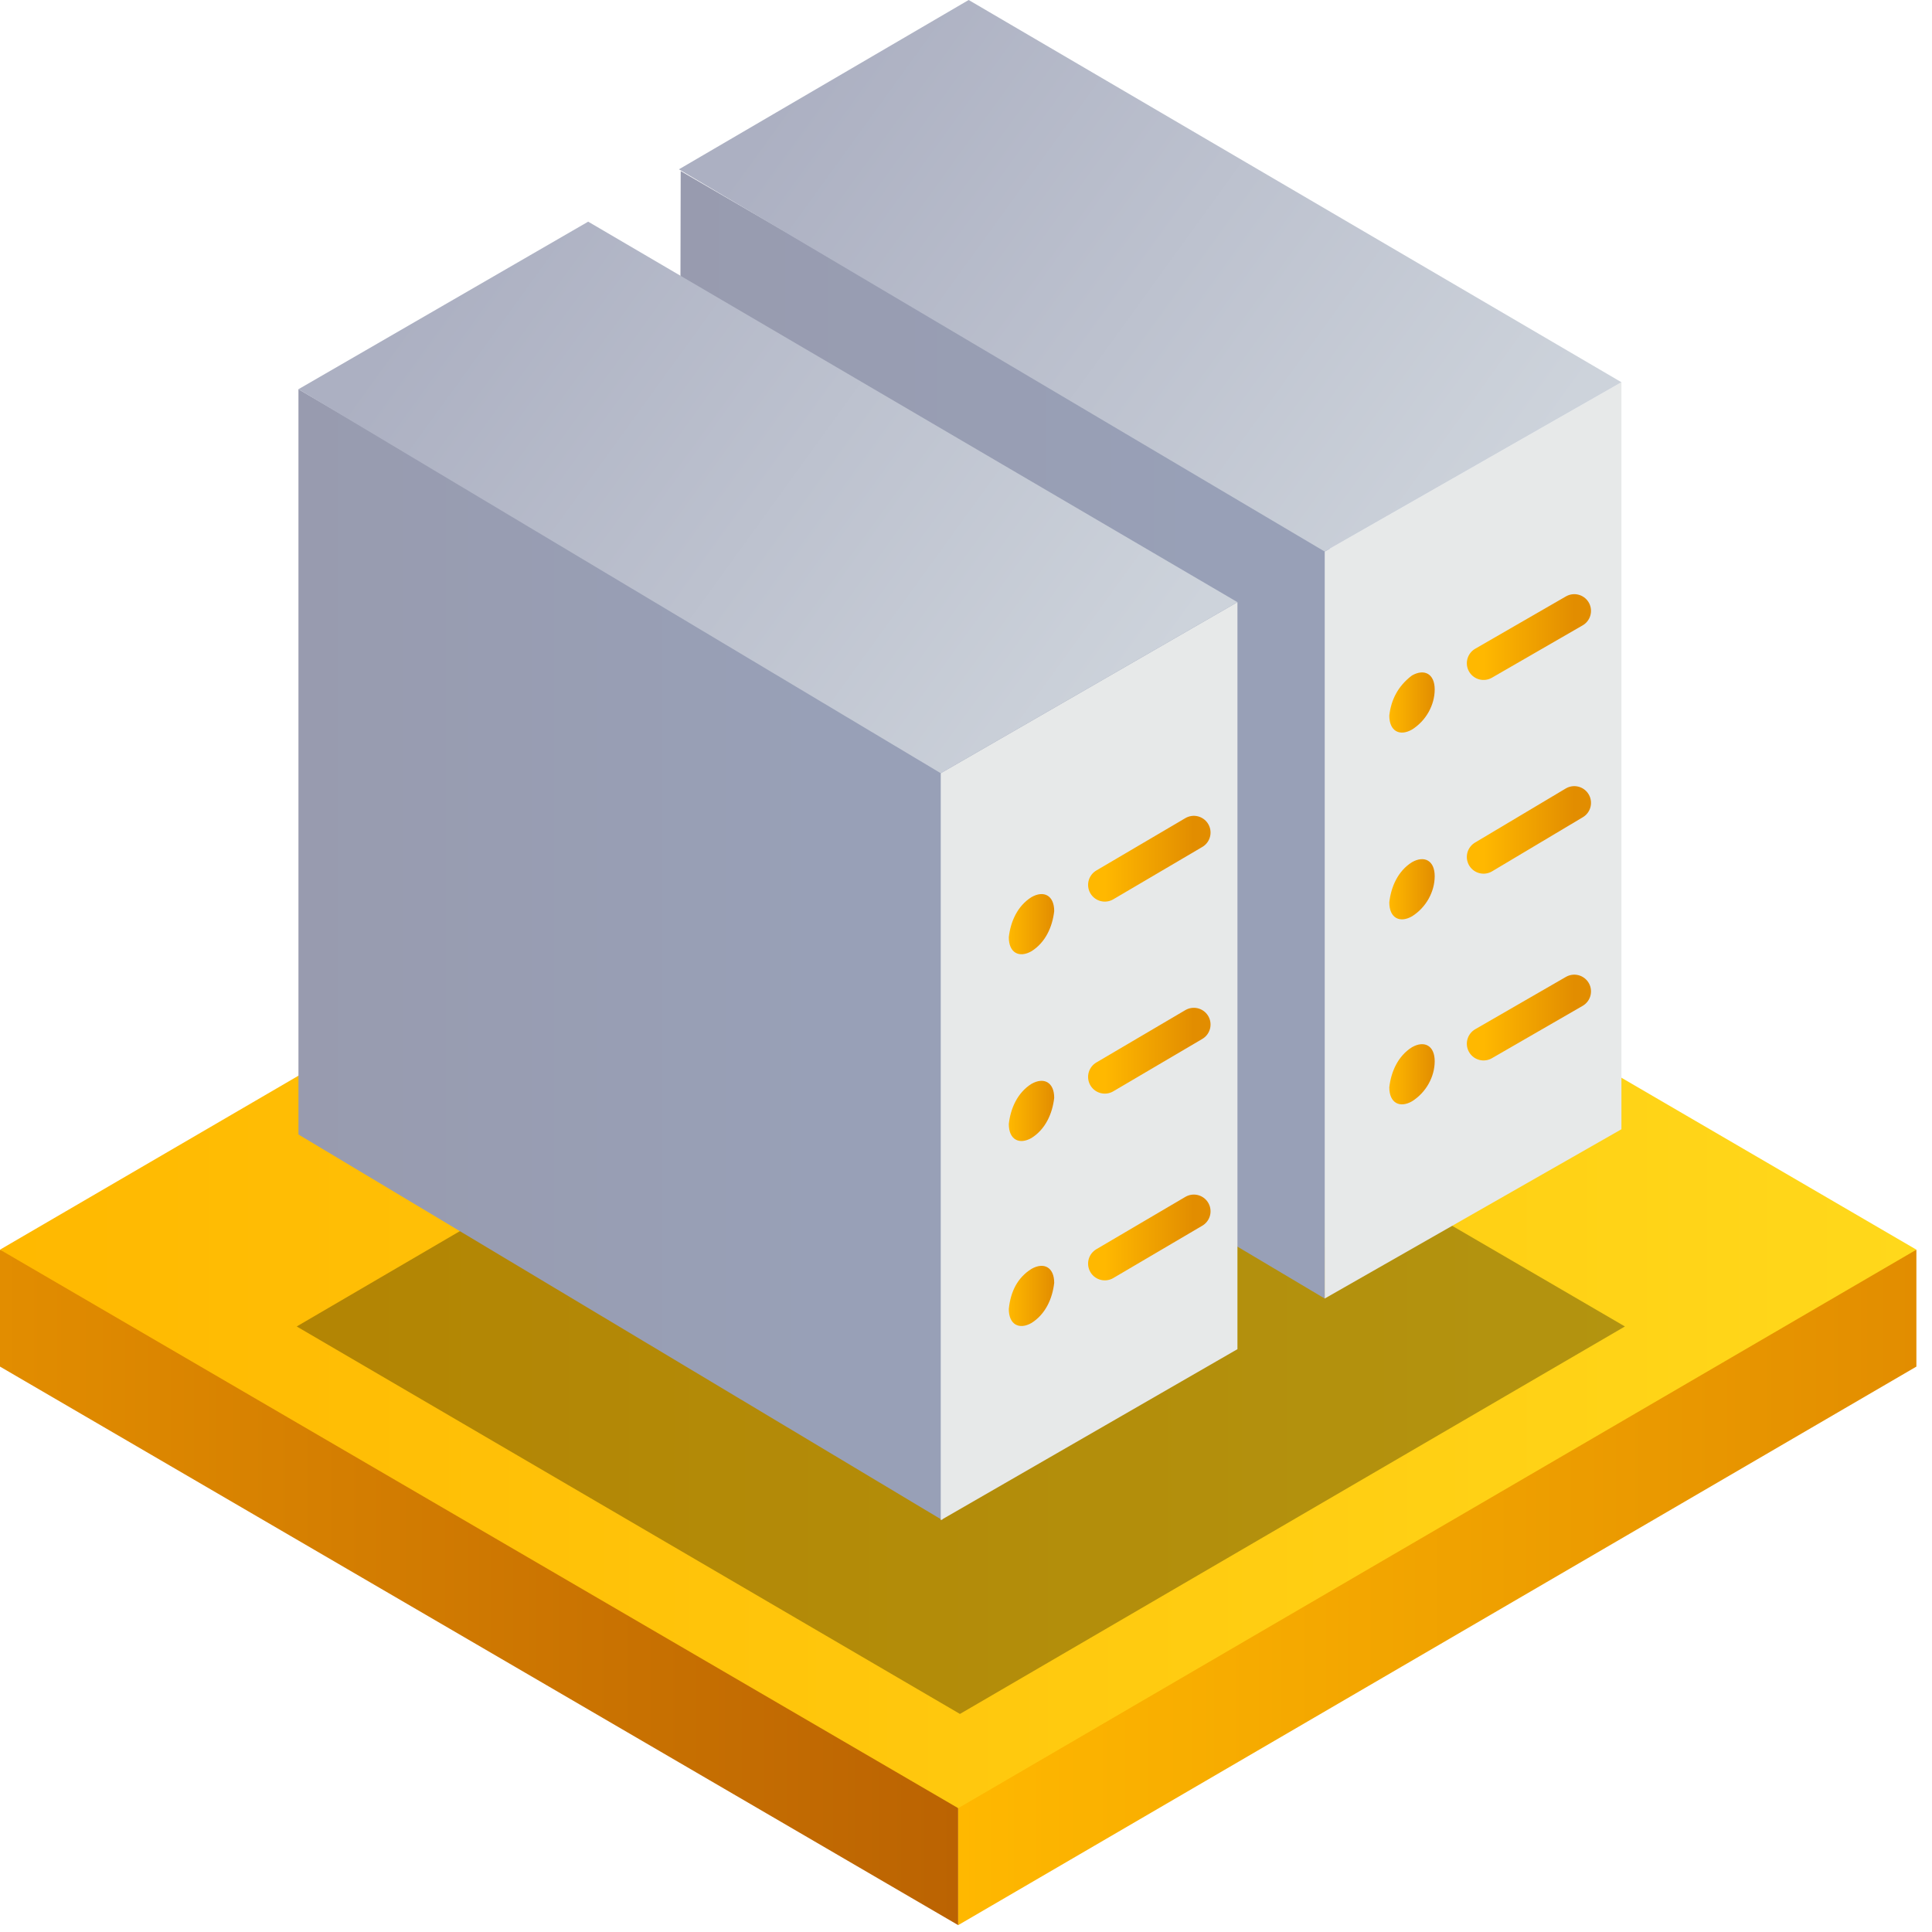 <?xml version="1.0" encoding="UTF-8"?> <svg xmlns="http://www.w3.org/2000/svg" width="52" height="52" viewBox="0 0 52 52" fill="none"><g clip-path="url(#clip0_2020_75096)"><path d="M25.79 43.688L0 33.635V36.782L25.79 51.815V43.688Z" fill="url(#paint0_linear_2020_75096)"></path><path d="M51.58 36.782V33.635L25.79 43.688V51.815L51.58 36.782Z" fill="url(#paint1_linear_2020_75096)"></path><path d="M0 33.635L25.79 48.667L51.58 33.635L25.79 18.602L0 33.635Z" fill="url(#paint2_linear_2020_75096)"></path><path opacity="0.3" d="M7.986 35.702L25.837 46.131L43.735 35.702L25.837 25.273L7.986 35.702Z" fill="url(#paint3_linear_2020_75096)"></path><path d="M35.796 14.751L18.321 4.604L18.274 24.616L35.655 34.95L35.796 14.751Z" fill="url(#paint4_linear_2020_75096)"></path><path d="M43.641 30.394V10.288L35.655 14.845V34.95L43.641 30.394Z" fill="url(#paint5_linear_2020_75096)"></path><path d="M18.274 4.557L35.655 14.845L43.641 10.288L26.072 0L18.274 4.557Z" fill="url(#paint6_linear_2020_75096)"></path><path d="M39.93 17.851L42.372 16.442" stroke="url(#paint7_linear_2020_75096)" stroke-width="0.9" stroke-linecap="round" stroke-linejoin="round"></path><path d="M39.93 23.065L42.372 21.609" stroke="url(#paint8_linear_2020_75096)" stroke-width="0.9" stroke-linecap="round" stroke-linejoin="round"></path><path d="M39.93 28.092L42.372 26.683" stroke="url(#paint9_linear_2020_75096)" stroke-width="0.9" stroke-linecap="round" stroke-linejoin="round"></path><path fill-rule="evenodd" clip-rule="evenodd" d="M38.004 18.18C38.333 17.992 38.615 18.133 38.615 18.556C38.615 18.978 38.38 19.401 38.004 19.636C37.675 19.824 37.393 19.683 37.393 19.26C37.44 18.837 37.628 18.462 38.004 18.18Z" fill="url(#paint10_linear_2020_75096)"></path><path fill-rule="evenodd" clip-rule="evenodd" d="M38.004 23.206C38.333 23.018 38.615 23.159 38.615 23.582C38.615 24.005 38.38 24.428 38.004 24.663C37.675 24.851 37.393 24.71 37.393 24.287C37.44 23.864 37.628 23.441 38.004 23.206Z" fill="url(#paint11_linear_2020_75096)"></path><path fill-rule="evenodd" clip-rule="evenodd" d="M38.004 28.186C38.333 27.998 38.615 28.139 38.615 28.562C38.615 28.985 38.38 29.407 38.004 29.642C37.675 29.83 37.393 29.689 37.393 29.266C37.44 28.844 37.628 28.421 38.004 28.186Z" fill="url(#paint12_linear_2020_75096)"></path><path d="M25.415 20.669L8.033 10.476V30.535L25.367 40.916L25.415 20.669Z" fill="url(#paint13_linear_2020_75096)"></path><path d="M33.306 36.313V16.207L25.32 20.811V40.916L33.306 36.313Z" fill="url(#paint14_linear_2020_75096)"></path><path d="M8.033 10.476L25.32 20.811L33.306 16.207L15.831 5.966L8.033 10.476Z" fill="url(#paint15_linear_2020_75096)"></path><path d="M29.736 23.817L32.132 22.408" stroke="url(#paint16_linear_2020_75096)" stroke-width="0.9" stroke-linecap="round" stroke-linejoin="round"></path><path d="M29.736 28.985L32.132 27.575" stroke="url(#paint17_linear_2020_75096)" stroke-width="0.9" stroke-linecap="round" stroke-linejoin="round"></path><path d="M29.736 34.011L32.132 32.602" stroke="url(#paint18_linear_2020_75096)" stroke-width="0.9" stroke-linecap="round" stroke-linejoin="round"></path><path fill-rule="evenodd" clip-rule="evenodd" d="M27.763 24.146C28.092 23.958 28.374 24.099 28.374 24.522C28.327 24.945 28.139 25.367 27.763 25.602C27.434 25.79 27.152 25.649 27.152 25.226C27.199 24.803 27.387 24.381 27.763 24.146Z" fill="url(#paint19_linear_2020_75096)"></path><path fill-rule="evenodd" clip-rule="evenodd" d="M27.763 29.172C28.092 28.985 28.374 29.125 28.374 29.548C28.327 29.971 28.139 30.394 27.763 30.629C27.434 30.817 27.152 30.676 27.152 30.253C27.199 29.83 27.387 29.407 27.763 29.172Z" fill="url(#paint20_linear_2020_75096)"></path><path fill-rule="evenodd" clip-rule="evenodd" d="M27.763 34.152C28.092 33.964 28.374 34.105 28.374 34.528C28.327 34.951 28.139 35.373 27.763 35.608C27.434 35.796 27.152 35.655 27.152 35.232C27.199 34.763 27.387 34.387 27.763 34.152Z" fill="url(#paint21_linear_2020_75096)"></path></g><defs><linearGradient id="paint0_linear_2020_75096" x1="0" y1="42.725" x2="25.79" y2="42.725" gradientUnits="userSpaceOnUse"><stop stop-color="#E28D00"></stop><stop offset="1" stop-color="#BB6302"></stop></linearGradient><linearGradient id="paint1_linear_2020_75096" x1="51.58" y1="42.725" x2="25.79" y2="42.725" gradientUnits="userSpaceOnUse"><stop stop-color="#E28D00"></stop><stop offset="1" stop-color="#FFB800"></stop></linearGradient><linearGradient id="paint2_linear_2020_75096" x1="0" y1="33.635" x2="51.58" y2="33.635" gradientUnits="userSpaceOnUse"><stop stop-color="#FFB800"></stop><stop offset="1" stop-color="#FFD81B"></stop></linearGradient><linearGradient id="paint3_linear_2020_75096" x1="36.868" y1="43.667" x2="15.283" y2="28.048" gradientUnits="userSpaceOnUse"><stop></stop><stop offset="1"></stop></linearGradient><linearGradient id="paint4_linear_2020_75096" x1="14.992" y1="19.777" x2="32.514" y2="19.777" gradientUnits="userSpaceOnUse"><stop stop-color="#989AAD"></stop><stop offset="1" stop-color="#98A0B7"></stop></linearGradient><linearGradient id="paint5_linear_2020_75096" x1="45.7" y1="22.619" x2="45.839" y2="22.619" gradientUnits="userSpaceOnUse"><stop stop-color="#E7E9E9"></stop><stop offset="1" stop-color="#98AACD"></stop></linearGradient><linearGradient id="paint6_linear_2020_75096" x1="40.029" y1="13.987" x2="22.216" y2="1.097" gradientUnits="userSpaceOnUse"><stop stop-color="#CDD3DB"></stop><stop offset="1" stop-color="#ACB0C2"></stop></linearGradient><linearGradient id="paint7_linear_2020_75096" x1="42.372" y1="17.146" x2="39.93" y2="17.146" gradientUnits="userSpaceOnUse"><stop stop-color="#E28D00"></stop><stop offset="1" stop-color="#FFB800"></stop></linearGradient><linearGradient id="paint8_linear_2020_75096" x1="42.372" y1="22.337" x2="39.93" y2="22.337" gradientUnits="userSpaceOnUse"><stop stop-color="#E28D00"></stop><stop offset="1" stop-color="#FFB800"></stop></linearGradient><linearGradient id="paint9_linear_2020_75096" x1="42.372" y1="27.387" x2="39.93" y2="27.387" gradientUnits="userSpaceOnUse"><stop stop-color="#E28D00"></stop><stop offset="1" stop-color="#FFB800"></stop></linearGradient><linearGradient id="paint10_linear_2020_75096" x1="38.615" y1="18.908" x2="37.393" y2="18.908" gradientUnits="userSpaceOnUse"><stop stop-color="#E28D00"></stop><stop offset="1" stop-color="#FFB800"></stop></linearGradient><linearGradient id="paint11_linear_2020_75096" x1="38.615" y1="23.935" x2="37.393" y2="23.935" gradientUnits="userSpaceOnUse"><stop stop-color="#E28D00"></stop><stop offset="1" stop-color="#FFB800"></stop></linearGradient><linearGradient id="paint12_linear_2020_75096" x1="38.615" y1="28.914" x2="37.393" y2="28.914" gradientUnits="userSpaceOnUse"><stop stop-color="#E28D00"></stop><stop offset="1" stop-color="#FFB800"></stop></linearGradient><linearGradient id="paint13_linear_2020_75096" x1="4.753" y1="25.696" x2="22.161" y2="25.696" gradientUnits="userSpaceOnUse"><stop stop-color="#989AAD"></stop><stop offset="1" stop-color="#98A0B7"></stop></linearGradient><linearGradient id="paint14_linear_2020_75096" x1="35.358" y1="28.562" x2="35.496" y2="28.562" gradientUnits="userSpaceOnUse"><stop stop-color="#E7E9E9"></stop><stop offset="1" stop-color="#98AACD"></stop></linearGradient><linearGradient id="paint15_linear_2020_75096" x1="29.756" y1="19.917" x2="11.983" y2="7.055" gradientUnits="userSpaceOnUse"><stop stop-color="#CDD3DB"></stop><stop offset="1" stop-color="#ACB0C2"></stop></linearGradient><linearGradient id="paint16_linear_2020_75096" x1="32.132" y1="23.112" x2="29.736" y2="23.112" gradientUnits="userSpaceOnUse"><stop stop-color="#E28D00"></stop><stop offset="1" stop-color="#FFB800"></stop></linearGradient><linearGradient id="paint17_linear_2020_75096" x1="32.132" y1="28.28" x2="29.736" y2="28.28" gradientUnits="userSpaceOnUse"><stop stop-color="#E28D00"></stop><stop offset="1" stop-color="#FFB800"></stop></linearGradient><linearGradient id="paint18_linear_2020_75096" x1="32.132" y1="33.306" x2="29.736" y2="33.306" gradientUnits="userSpaceOnUse"><stop stop-color="#E28D00"></stop><stop offset="1" stop-color="#FFB800"></stop></linearGradient><linearGradient id="paint19_linear_2020_75096" x1="28.374" y1="24.874" x2="27.152" y2="24.874" gradientUnits="userSpaceOnUse"><stop stop-color="#E28D00"></stop><stop offset="1" stop-color="#FFB800"></stop></linearGradient><linearGradient id="paint20_linear_2020_75096" x1="28.374" y1="29.901" x2="27.152" y2="29.901" gradientUnits="userSpaceOnUse"><stop stop-color="#E28D00"></stop><stop offset="1" stop-color="#FFB800"></stop></linearGradient><linearGradient id="paint21_linear_2020_75096" x1="28.374" y1="34.88" x2="27.152" y2="34.88" gradientUnits="userSpaceOnUse"><stop stop-color="#E28D00"></stop><stop offset="1" stop-color="#FFB800"></stop></linearGradient><clipPath id="clip0_2020_75096"><rect width="52" height="52" fill="white"></rect></clipPath></defs></svg> 